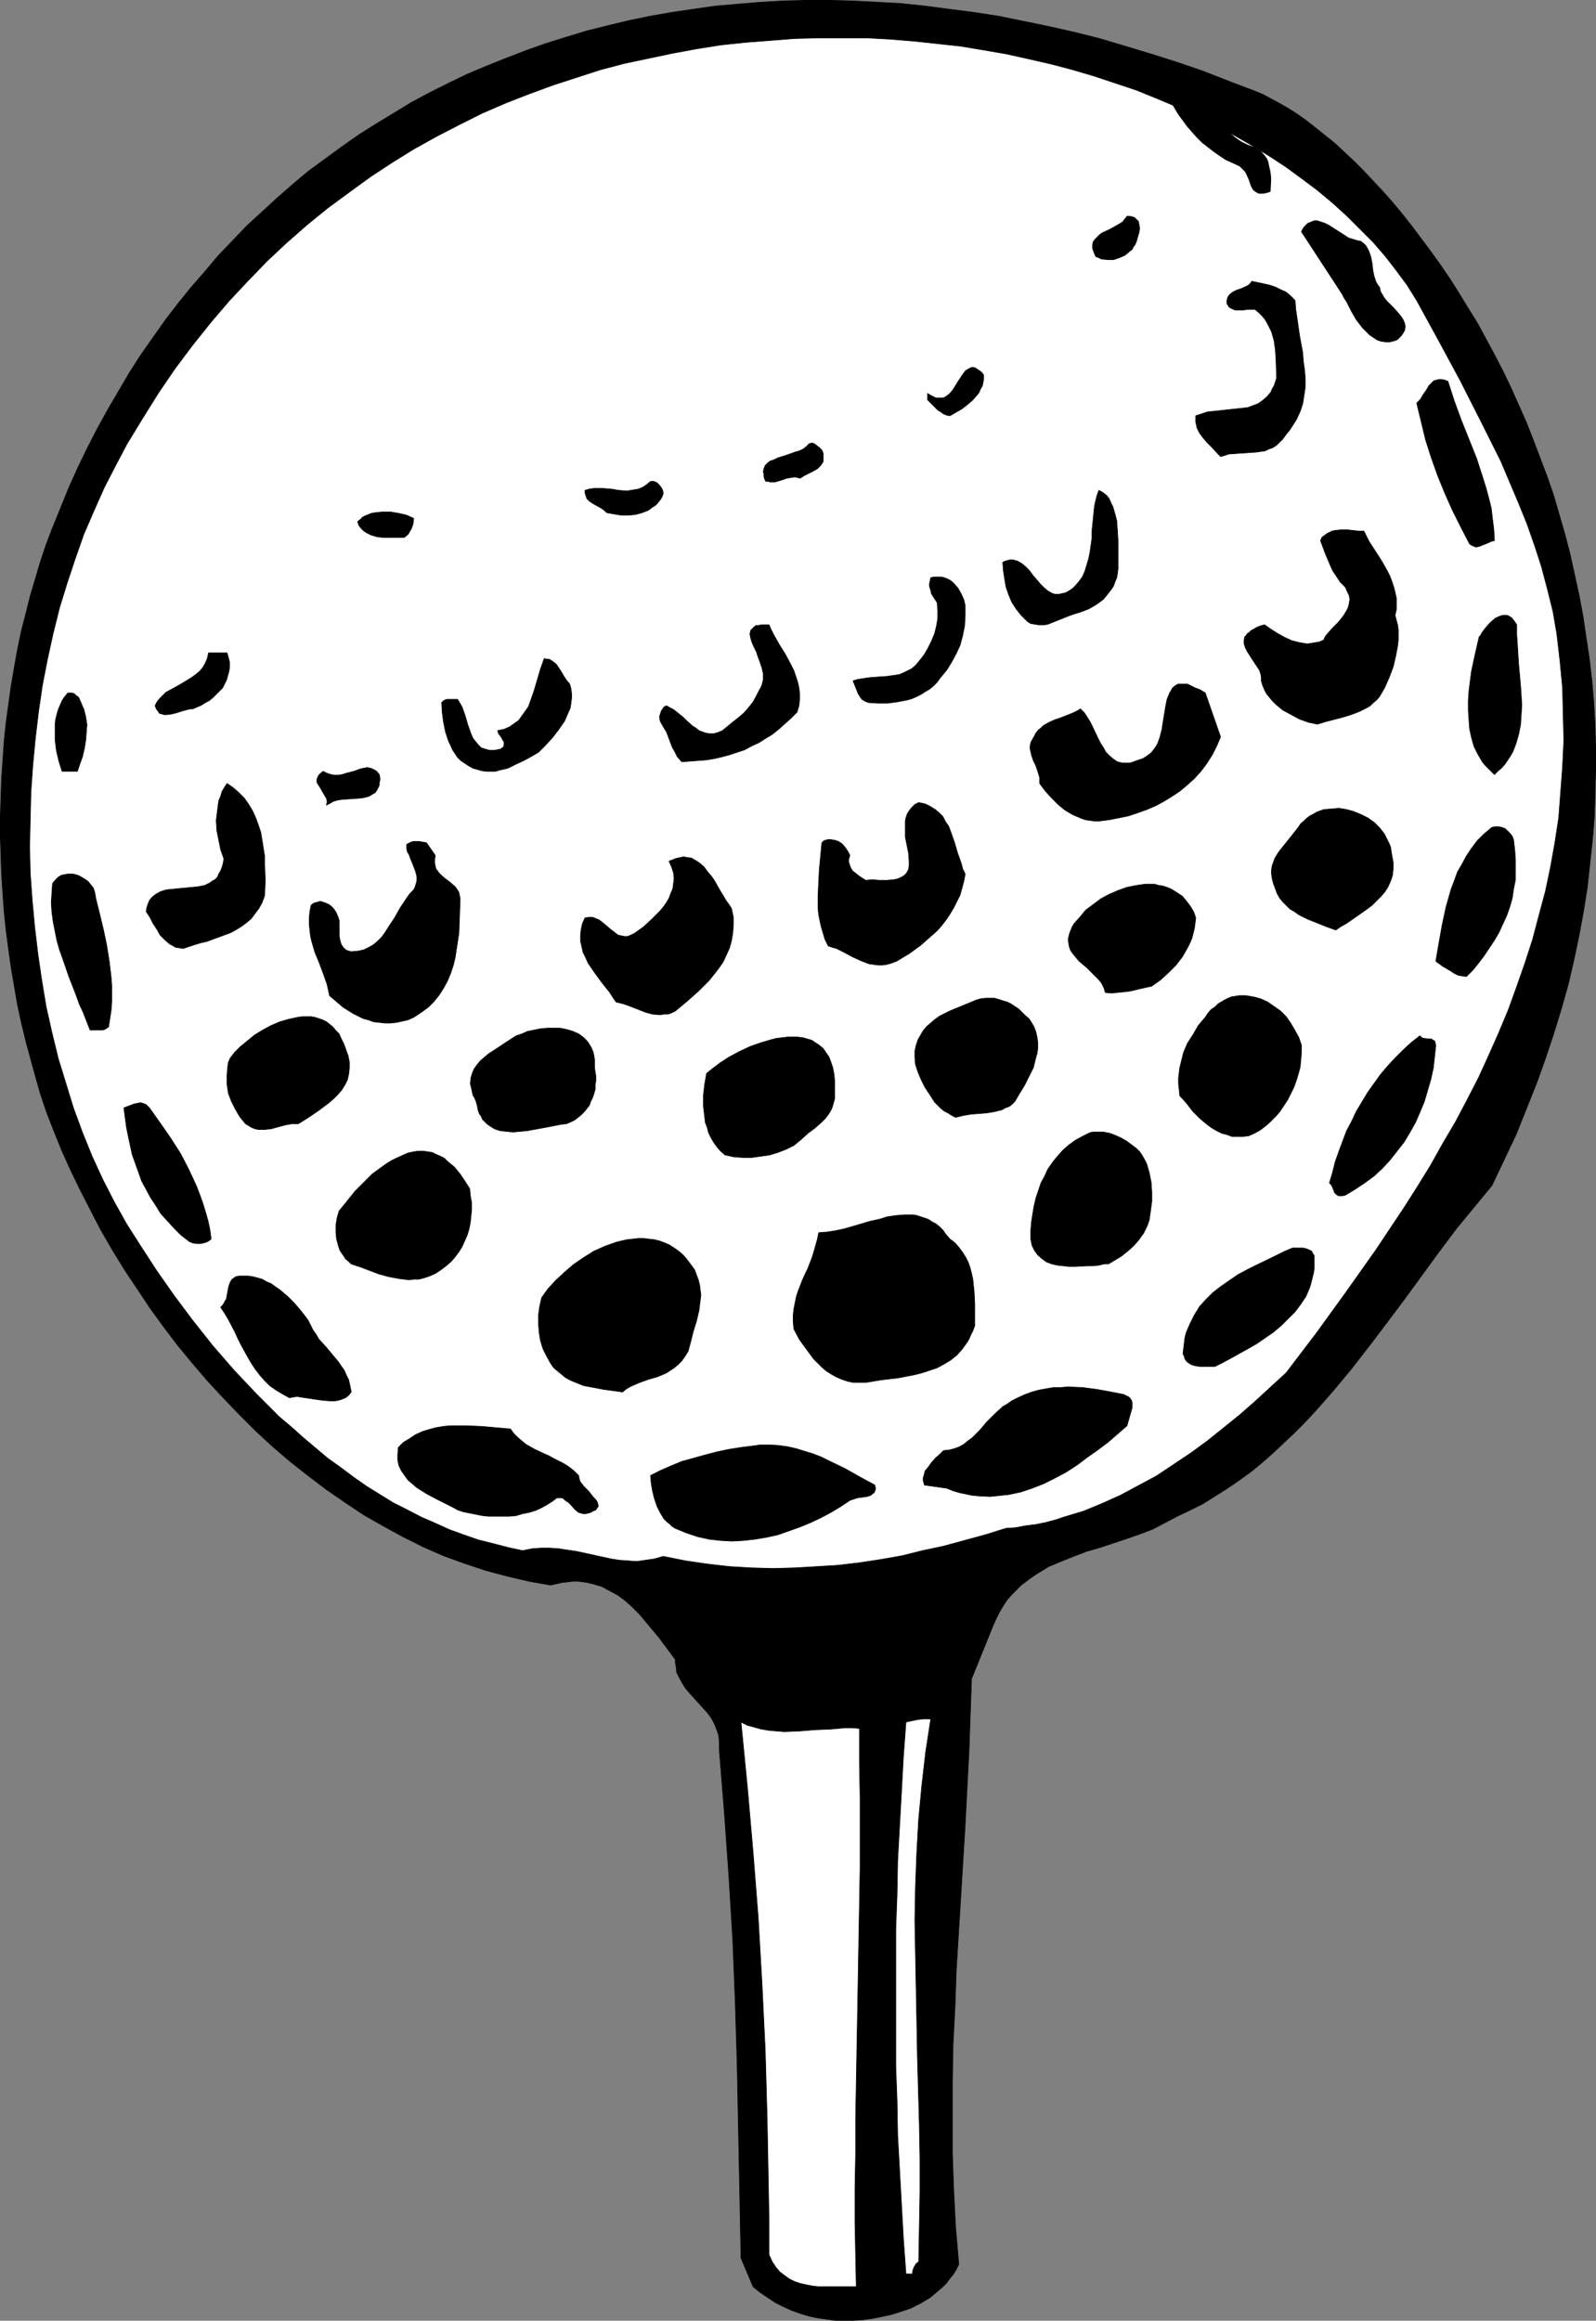 <?xml version="1.0" encoding="UTF-8" standalone="no"?>
<svg
   version="1.0"
   width="107.133mm"
   height="155.711mm"
   id="svg47"
   sodipodi:docname="Ball 11.wmf"
   xmlns:inkscape="http://www.inkscape.org/namespaces/inkscape"
   xmlns:sodipodi="http://sodipodi.sourceforge.net/DTD/sodipodi-0.dtd"
   xmlns="http://www.w3.org/2000/svg"
   xmlns:svg="http://www.w3.org/2000/svg">
  <rect width="100%" height="100%" fill="#808080" stroke="none"/>
  <sodipodi:namedview
     id="namedview47"
     pagecolor="#ffffff"
     bordercolor="#000000"
     borderopacity="0.25"
     inkscape:showpageshadow="2"
     inkscape:pageopacity="0.0"
     inkscape:pagecheckerboard="0"
     inkscape:deskcolor="#d1d1d1"
     inkscape:document-units="mm" />
  <defs
     id="defs1">
    <pattern
       id="WMFhbasepattern"
       patternUnits="userSpaceOnUse"
       width="6"
       height="6"
       x="0"
       y="0" />
  </defs>
  <path
     style="fill:#000000;fill-opacity:1;fill-rule:evenodd;stroke:#000000;stroke-width:0.162px;stroke-linecap:round;stroke-linejoin:round;stroke-miterlimit:4;stroke-dasharray:none;stroke-opacity:1"
     d="m 318.548,23.188 1.939,0.808 2.1,1.131 2.1,1.131 2.262,1.293 2.262,1.454 2.262,1.616 2.262,1.778 2.424,1.939 2.424,1.939 2.424,2.262 2.424,2.262 2.424,2.424 2.424,2.585 2.585,2.747 2.424,2.747 2.424,2.909 2.424,3.07 2.424,3.232 2.424,3.232 2.424,3.393 2.424,3.555 2.262,3.555 2.262,3.717 2.424,3.878 2.1,3.878 2.262,4.201 2.1,4.04 2.1,4.363 1.939,4.363 1.939,4.363 1.777,4.525 1.777,4.686 1.777,4.686 1.616,4.686 1.454,5.009 1.454,5.009 1.293,5.009 1.131,5.171 1.131,5.171 0.969,5.171 0.808,5.494 0.808,5.333 0.646,5.494 0.485,5.656 0.323,5.656 0.162,5.656 v 5.817 l -0.162,5.817 -0.162,5.817 -0.485,5.979 -0.646,5.979 -0.646,5.979 -0.969,6.14 -1.131,6.14 -1.293,6.14 -1.454,6.302 -1.777,6.302 -1.939,6.302 -2.1,6.302 -2.262,6.302 -2.585,6.464 -2.585,6.464 -3.07,6.464 -3.07,6.464 -4.524,5.494 -4.524,5.494 -4.363,5.817 -4.363,5.979 -4.363,5.979 -4.363,5.817 -4.524,5.979 -4.524,5.817 -4.686,5.656 -4.847,5.494 -2.585,2.747 -2.585,2.585 -5.332,5.009 -2.747,2.424 -2.747,2.262 -2.908,2.101 -3.07,2.101 -3.07,1.939 -3.07,1.939 -3.232,1.616 -3.393,1.616 -3.07,1.616 -3.07,1.616 -3.393,1.293 -3.232,1.131 -6.786,2.262 -3.393,0.97 -3.393,1.293 -3.232,1.293 -3.07,1.293 -2.908,1.778 -1.454,0.97 -1.293,0.97 -1.293,0.97 -1.293,1.293 -1.131,1.131 -1.131,1.293 -0.969,1.454 -0.969,1.616 -0.808,1.616 -0.808,1.778 -5.494,13.574 -0.323,9.211 -0.323,9.211 -0.969,18.583 -1.131,18.583 -1.131,18.421 -0.323,9.372 -0.485,9.211 -0.162,9.211 v 9.372 9.372 l 0.323,9.211 0.485,9.372 0.808,9.372 -0.646,1.293 -0.808,1.293 -0.808,0.97 -0.808,1.131 -0.969,0.97 -1.131,0.97 -2.1,1.778 -2.424,1.454 -2.585,1.293 -2.424,0.808 -2.585,0.808 -2.262,0.485 -2.424,0.485 -2.262,0.323 -2.424,0.162 h -2.262 -2.424 l -2.262,-0.323 -2.262,-0.323 -2.262,-0.485 -2.1,-0.646 -2.262,-0.808 -2.1,-0.97 -1.939,-0.97 -1.939,-1.293 -1.939,-1.293 -1.777,-1.454 -3.07,-7.272 -0.323,-16.482 -0.323,-16.321 -0.323,-16.159 -0.485,-15.998 -0.646,-15.998 -0.969,-15.836 -1.131,-15.998 -1.293,-15.998 v -0.97 -0.97 l -0.162,-1.778 -0.485,-1.454 -0.646,-1.616 -0.808,-1.454 -0.969,-1.293 -4.524,-5.009 -0.969,-1.131 -0.808,-1.293 -0.808,-1.454 -0.646,-1.293 -0.162,-1.616 -0.162,-0.808 v -0.808 l -1.293,-1.778 -1.454,-1.939 -1.454,-1.939 -1.616,-1.939 -1.616,-1.939 -1.616,-1.939 -1.777,-1.778 -1.777,-1.616 -1.939,-1.454 -2.1,-1.131 -2.1,-1.131 -2.262,-0.646 -1.293,-0.323 -1.131,-0.162 -1.293,-0.162 h -1.293 l -1.293,0.162 -1.454,0.162 -1.454,0.323 -1.454,0.323 -5.494,-0.97 -5.494,-1.293 -5.494,-1.454 -5.332,-1.778 -5.332,-1.939 -5.17,-2.262 -5.17,-2.585 -5.009,-2.747 -4.847,-2.747 -4.847,-3.232 -4.686,-3.232 -4.686,-3.555 -4.524,-3.555 -4.524,-3.878 -4.201,-3.878 -4.201,-4.201 -4.039,-4.201 -4.039,-4.363 -3.878,-4.525 -3.716,-4.525 -3.555,-4.686 -3.393,-4.686 -3.232,-4.848 -3.232,-4.848 -3.07,-5.009 -2.908,-5.009 -2.585,-5.009 -2.585,-5.009 -2.424,-5.009 -2.262,-5.009 -2.1,-5.171 -1.939,-5.009 -1.454,-4.363 -1.293,-4.525 -2.424,-8.888 -1.131,-4.686 -0.969,-4.525 -0.808,-4.686 -0.808,-4.686 -0.646,-4.686 -0.646,-4.848 -0.485,-4.686 -0.323,-4.686 -0.323,-4.848 -0.162,-4.848 -0.162,-4.686 v -4.848 l 0.162,-4.848 0.162,-4.848 0.323,-4.686 0.323,-4.848 0.485,-4.686 0.646,-4.686 0.646,-4.686 0.808,-4.686 0.808,-4.525 0.969,-4.686 1.131,-4.363 1.131,-4.525 1.293,-4.363 1.293,-4.363 1.454,-4.363 1.616,-4.201 2.1,-5.171 2.1,-5.171 2.262,-5.009 2.424,-5.009 2.585,-5.009 2.585,-4.686 2.747,-4.686 2.747,-4.686 2.908,-4.525 3.07,-4.363 3.07,-4.363 3.232,-4.201 3.393,-4.201 3.393,-3.878 3.393,-4.04 3.716,-3.878 3.555,-3.717 3.878,-3.555 3.878,-3.555 3.878,-3.393 4.039,-3.393 4.201,-3.07 4.201,-3.07 4.363,-3.07 4.363,-2.747 4.524,-2.747 4.524,-2.747 4.524,-2.424 4.847,-2.424 4.686,-2.262 5.009,-2.101 4.847,-1.939 5.009,-1.939 5.009,-1.778 5.17,-1.616 5.332,-1.616 5.17,-1.293 5.332,-1.293 5.494,-1.131 5.494,-0.97 5.494,-0.808 5.655,-0.808 5.655,-0.485 5.817,-0.485 5.655,-0.323 5.978,-0.162 h 5.817 l 5.978,0.162 6.14,0.323 5.978,0.323 6.14,0.646 6.14,0.808 6.301,0.808 6.301,0.97 6.301,1.293 6.301,1.293 6.463,1.454 6.463,1.616 6.463,1.939 6.463,1.939 6.625,2.101 6.625,2.262 6.625,2.585 z"
     id="path1" />
  <path
     style="fill:#ffffff;fill-opacity:1;fill-rule:evenodd;stroke:#000000;stroke-width:0.162px;stroke-linecap:round;stroke-linejoin:round;stroke-miterlimit:4;stroke-dasharray:none;stroke-opacity:1"
     d="m 359.427,76.19 5.494,10.019 5.494,10.18 5.17,10.18 2.585,5.171 2.585,5.171 2.262,5.333 2.262,5.332 2.1,5.171 1.939,5.494 1.777,5.494 1.454,5.494 1.454,5.817 0.969,5.656 0.808,6.948 0.646,6.787 0.162,6.787 0.162,6.625 -0.323,6.625 -0.485,6.464 -0.485,6.464 -0.969,6.302 -1.131,6.302 -1.293,6.14 -1.616,5.979 -1.616,6.14 -1.939,5.979 -2.1,5.979 -2.1,5.817 -2.424,5.817 -2.585,5.817 -2.585,5.656 -2.908,5.656 -2.908,5.494 -3.232,5.494 -3.07,5.494 -3.393,5.494 -3.393,5.333 -3.555,5.333 -3.555,5.332 -7.433,10.503 -7.594,10.503 -7.756,10.18 -3.878,3.555 -4.039,3.717 -3.878,3.393 -4.201,3.393 -4.039,3.232 -4.201,3.07 -4.363,2.909 -4.363,2.909 -4.524,2.424 -4.524,2.424 -4.686,2.101 -4.686,1.939 -4.847,1.454 -2.424,0.808 -2.424,0.646 -2.424,0.485 -2.585,0.323 -2.585,0.485 -2.424,0.162 -5.17,1.616 -5.332,1.454 -5.332,1.454 -5.332,1.131 -5.17,1.293 -5.494,0.97 -5.332,0.808 -5.494,0.646 -5.332,0.323 -5.494,0.323 -5.494,0.162 -5.655,-0.162 -5.494,-0.323 -5.655,-0.646 -5.494,-0.808 -5.655,-1.131 -2.262,0.646 -2.262,0.323 -2.262,0.323 -2.1,-0.162 -2.262,-0.162 -2.1,-0.323 -8.887,-1.939 -2.262,-0.323 -2.1,-0.323 -2.262,-0.162 h -2.262 l -2.262,0.162 -2.424,0.485 -3.716,-0.808 -3.716,-0.97 -3.878,-0.97 -3.716,-1.293 -3.555,-1.293 -3.555,-1.616 -3.716,-1.616 -3.393,-1.778 -3.555,-1.778 -3.393,-2.101 -3.393,-2.101 -3.232,-2.262 -3.232,-2.424 -3.393,-2.424 -3.07,-2.585 -3.07,-2.585 -3.07,-2.747 -3.07,-2.585 -2.908,-2.909 -2.908,-2.909 -5.655,-5.979 -5.332,-6.14 -5.009,-6.302 -4.847,-6.464 -4.524,-6.464 -4.201,-6.464 -3.393,-5.332 -3.07,-5.494 -2.908,-5.656 -2.747,-5.979 -2.424,-5.979 -2.262,-6.14 -1.939,-6.302 -1.939,-6.302 -1.616,-6.625 -1.454,-6.464 -1.131,-6.787 -0.969,-6.625 -0.808,-6.787 -0.646,-6.948 -0.485,-6.787 -0.162,-6.787 0.162,-6.948 0.162,-6.787 0.485,-6.948 0.646,-6.787 0.808,-6.787 0.969,-6.625 1.293,-6.625 1.454,-6.625 1.616,-6.464 1.939,-6.302 2.1,-6.302 2.1,-5.979 2.585,-5.979 2.585,-5.817 2.908,-5.656 2.908,-5.494 4.039,-6.625 4.039,-6.464 4.201,-6.14 4.363,-5.817 4.524,-5.656 4.686,-5.494 4.847,-5.171 4.847,-5.009 5.009,-4.686 5.17,-4.525 5.17,-4.201 5.494,-4.04 5.332,-3.878 5.655,-3.717 5.494,-3.393 5.817,-3.232 5.655,-2.909 5.817,-2.909 5.978,-2.585 5.817,-2.262 6.14,-2.262 5.978,-1.939 5.978,-1.939 6.14,-1.616 6.14,-1.293 6.14,-1.293 6.14,-1.131 6.14,-0.97 6.14,-0.646 6.301,-0.485 6.14,-0.485 6.14,-0.162 h 5.978 6.14 l 5.978,0.323 5.978,0.485 5.978,0.646 5.978,0.646 5.817,0.97 5.655,0.97 5.817,1.293 5.655,1.293 5.494,1.454 5.494,1.616 5.332,1.778 5.332,1.778 5.17,2.101 5.009,2.101 5.009,2.262 4.686,2.262 4.686,2.585 4.524,2.585 4.524,2.747 4.201,2.747 4.201,3.07 3.878,2.909 3.878,3.232 3.555,3.232 3.393,3.393 3.393,3.393 3.07,3.555 2.747,3.555 2.747,3.717 z"
     id="path2" />
  <path
     style="fill:#000000;fill-opacity:1;fill-rule:evenodd;stroke:#000000;stroke-width:0.162px;stroke-linecap:round;stroke-linejoin:round;stroke-miterlimit:4;stroke-dasharray:none;stroke-opacity:1"
     d="m 318.387,37.408 0.646,0.485 0.808,0.485 0.969,1.131 0.485,0.646 0.323,0.646 0.323,1.454 0.323,1.454 0.162,1.616 -0.162,3.232 -0.969,0.323 -0.969,0.162 h -0.808 l -0.485,-0.162 -0.485,-0.323 -0.485,-0.323 -0.323,-0.485 -0.323,-0.646 -0.485,-1.454 -0.646,-1.454 -0.323,-0.646 -0.485,-0.485 -0.485,-0.485 -0.485,-0.485 -1.777,-0.808 -1.777,-0.808 -1.454,-0.97 -1.616,-1.131 -1.454,-1.131 -1.454,-1.131 -1.293,-1.293 -1.293,-1.454 -1.131,-1.293 -2.262,-3.07 -0.969,-1.616 -1.939,-3.232 -1.454,-3.393 h 1.131 1.131 1.131 l 0.808,0.323 0.969,0.162 0.808,0.323 1.616,0.808 1.454,1.131 1.293,1.293 1.131,1.454 1.131,1.454 2.262,3.07 1.131,1.454 1.293,1.454 1.293,1.131 1.616,1.131 1.616,0.808 0.969,0.323 z"
     id="path3" />
  <path
     style="fill:#000000;fill-opacity:1;fill-rule:evenodd;stroke:#000000;stroke-width:0.162px;stroke-linecap:round;stroke-linejoin:round;stroke-miterlimit:4;stroke-dasharray:none;stroke-opacity:1"
     d="m 288.333,61.162 -0.323,0.808 -0.485,0.646 -0.323,0.646 -0.646,0.485 -1.131,0.97 -1.454,0.646 -1.454,0.485 h -1.454 l -1.616,-0.162 -0.646,-0.323 -0.808,-0.323 -0.485,-1.131 -0.323,-0.97 v -0.808 l 0.162,-0.808 0.485,-0.646 0.485,-0.485 0.646,-0.646 0.646,-0.485 1.777,-0.808 1.777,-0.97 0.808,-0.485 0.808,-0.485 0.646,-0.808 0.485,-0.646 h 0.808 l 0.646,0.162 0.485,0.162 0.323,0.323 0.323,0.323 0.323,0.323 0.162,0.808 0.162,0.97 -0.162,0.97 z"
     id="path4" />
  <path
     style="fill:#000000;fill-opacity:1;fill-rule:evenodd;stroke:#000000;stroke-width:0.162px;stroke-linecap:round;stroke-linejoin:round;stroke-miterlimit:4;stroke-dasharray:none;stroke-opacity:1"
     d="m 350.056,72.958 0.162,0.97 0.485,0.808 0.485,0.808 0.646,0.808 1.616,1.616 1.454,1.616 0.646,0.808 0.485,0.808 0.323,0.808 0.162,0.808 -0.162,0.97 -0.485,0.808 -0.323,0.485 -0.485,0.485 -0.485,0.485 -0.646,0.323 -1.293,0.323 h -1.131 l -1.131,-0.162 -0.969,-0.323 -0.969,-0.646 -0.969,-0.646 -0.969,-0.97 -0.808,-0.808 -1.616,-2.101 -1.293,-2.262 -1.131,-2.262 -0.646,-0.97 -0.485,-0.97 -10.341,-15.836 v 0 l 0.323,-0.646 0.323,-0.485 0.485,-0.485 0.485,-0.485 0.808,-0.323 0.808,-0.323 h 0.808 l 0.969,0.323 0.969,0.323 0.969,0.485 4.039,2.585 0.969,0.646 1.131,0.323 0.969,0.323 0.969,0.162 0.808,0.646 0.485,0.485 0.485,0.808 0.323,0.646 0.485,1.454 0.323,1.616 0.162,1.616 0.323,1.616 0.485,1.454 0.485,0.808 z"
     id="path5" />
  <path
     style="fill:#000000;fill-opacity:1;fill-rule:evenodd;stroke:#000000;stroke-width:0.162px;stroke-linecap:round;stroke-linejoin:round;stroke-miterlimit:4;stroke-dasharray:none;stroke-opacity:1"
     d="m 328.566,76.19 0.162,2.262 0.323,2.101 0.646,4.525 0.808,4.363 0.162,2.262 0.323,2.262 0.162,2.101 v 2.101 l -0.323,2.101 -0.323,2.101 -0.646,1.939 -0.969,2.101 -1.131,1.778 -0.646,0.97 -0.808,0.97 -0.808,1.131 -0.808,0.808 -0.808,0.808 -0.969,0.646 -0.969,0.323 -0.969,0.485 -1.131,0.162 -1.131,0.162 -2.262,0.162 -2.424,0.162 -2.262,0.162 -0.969,0.323 -1.131,0.323 -2.262,-2.424 -1.131,-1.131 -0.969,-1.131 -0.969,-1.293 -0.646,-1.293 -0.162,-0.808 -0.162,-0.646 v -0.808 -0.808 l 1.454,-0.485 1.454,-0.485 1.454,-0.162 1.616,-0.162 2.908,-0.323 3.07,-0.323 1.293,-0.162 1.293,-0.485 1.293,-0.485 1.131,-0.808 1.131,-0.97 0.969,-1.131 0.323,-0.808 0.485,-0.808 0.323,-0.97 0.323,-0.97 -0.162,-4.848 -0.162,-2.424 -0.323,-2.262 -0.323,-1.131 -0.323,-1.131 -0.485,-0.97 -0.485,-0.97 -0.646,-1.131 -0.646,-0.808 -0.969,-0.97 -0.969,-0.808 h -0.969 -0.969 l -0.969,0.162 h -0.969 -1.131 l -0.808,-0.323 -0.323,-0.162 -0.485,-0.323 -0.162,-0.323 -0.323,-0.485 v -0.808 l 0.162,-0.646 0.162,-0.323 0.323,-0.485 0.808,-0.646 0.969,-0.485 0.969,-0.323 1.131,-0.485 0.969,-0.485 0.485,-0.485 0.323,-0.485 3.07,0.646 1.454,0.323 1.454,0.485 1.293,0.646 1.454,0.646 1.131,0.97 z"
     id="path6" />
  <path
     style="fill:#000000;fill-opacity:1;fill-rule:evenodd;stroke:#000000;stroke-width:0.162px;stroke-linecap:round;stroke-linejoin:round;stroke-miterlimit:4;stroke-dasharray:none;stroke-opacity:1"
     d="m 249.555,95.096 v 0.97 l -0.162,0.97 -0.162,0.808 -0.485,0.808 -0.323,0.808 -0.485,0.646 -1.131,1.293 -1.293,1.131 -1.454,1.131 -3.07,1.778 -0.808,-0.162 -0.808,-0.323 -0.646,-0.485 -0.808,-0.485 -1.293,-1.293 -1.293,-1.293 v -1.616 l 0.808,0.485 0.646,0.323 0.646,0.323 h 0.646 0.646 0.485 l 0.485,-0.162 0.485,-0.323 0.808,-0.646 0.808,-0.97 1.293,-2.101 0.646,-0.97 0.646,-0.97 0.646,-0.808 0.808,-0.485 0.323,-0.162 0.485,-0.162 h 0.323 l 0.485,0.162 0.485,0.323 0.485,0.323 0.646,0.485 z"
     id="path7" />
  <path
     style="fill:#000000;fill-opacity:1;fill-rule:evenodd;stroke:#000000;stroke-width:0.162px;stroke-linecap:round;stroke-linejoin:round;stroke-miterlimit:4;stroke-dasharray:none;stroke-opacity:1"
     d="m 367.344,96.712 1.616,5.009 1.777,4.848 1.939,4.848 1.939,4.848 1.616,5.009 0.808,2.585 0.646,2.424 0.646,2.585 0.323,2.747 0.323,2.585 0.162,2.909 -0.808,0.162 -0.646,0.323 -0.808,0.323 -0.808,0.323 -0.808,0.323 -0.808,0.162 -0.808,-0.323 -0.323,-0.162 -0.485,-0.323 -2.262,-4.363 -2.1,-4.201 -1.939,-4.363 -1.777,-4.363 -1.616,-4.525 -1.454,-4.525 -1.131,-4.686 -1.131,-4.686 0.969,-0.97 0.646,-1.131 0.808,-1.131 0.646,-1.131 0.808,-0.808 0.485,-0.485 0.646,-0.162 0.646,-0.162 h 0.646 l 0.808,0.162 z"
     id="path8" />
  <path
     style="fill:#000000;fill-opacity:1;fill-rule:evenodd;stroke:#000000;stroke-width:0.162px;stroke-linecap:round;stroke-linejoin:round;stroke-miterlimit:4;stroke-dasharray:none;stroke-opacity:1"
     d="m 208.515,114.164 0.323,0.808 v 0.808 0.646 0.646 l -0.323,0.485 -0.323,0.485 -0.808,0.808 -1.131,0.646 -2.262,1.131 -0.969,0.646 -0.646,-0.162 -0.646,-0.162 -1.131,0.162 -0.969,0.162 -0.969,0.323 -0.969,0.323 -1.131,0.323 h -1.131 l -0.485,-0.162 h -0.646 l -0.323,-0.646 -0.162,-0.646 v -0.646 l -0.162,-0.485 0.162,-0.808 0.323,-0.808 0.646,-0.646 0.646,-0.485 0.969,-0.323 0.969,-0.485 2.1,-0.646 2.262,-0.808 1.131,-0.323 0.969,-0.485 0.808,-0.646 0.646,-0.646 0.485,-0.162 h 0.485 l 0.323,0.162 0.485,0.323 0.808,0.646 z"
     id="path9" />
  <path
     style="fill:#000000;fill-opacity:1;fill-rule:evenodd;stroke:#000000;stroke-width:0.162px;stroke-linecap:round;stroke-linejoin:round;stroke-miterlimit:4;stroke-dasharray:none;stroke-opacity:1"
     d="m 167.474,126.768 -0.646,0.808 -0.646,0.646 -0.808,0.485 -0.808,0.646 -0.808,0.323 -0.808,0.323 -1.777,0.485 -1.777,0.162 h -1.777 l -1.939,-0.323 -1.777,-0.323 -0.646,-0.646 -0.969,-0.646 -1.777,-0.97 -0.969,-0.646 -0.646,-0.646 -0.162,-0.485 -0.162,-0.485 -0.162,-0.485 v -0.646 l 1.131,-0.323 1.131,-0.162 h 1.131 1.131 l 2.1,0.162 1.939,0.323 2.1,0.162 0.969,-0.162 0.969,-0.162 0.969,-0.162 1.131,-0.485 0.969,-0.646 0.969,-0.808 h 0.808 l 0.808,0.323 0.646,0.646 0.485,0.646 0.323,0.646 0.162,0.808 -0.323,0.808 -0.162,0.323 z"
     id="path10" />
  <path
     style="fill:#000000;fill-opacity:1;fill-rule:evenodd;stroke:#000000;stroke-width:0.162px;stroke-linecap:round;stroke-linejoin:round;stroke-miterlimit:4;stroke-dasharray:none;stroke-opacity:1"
     d="m 283.648,141.796 v 1.293 1.131 l -0.162,1.293 -0.162,0.97 -0.485,1.131 -0.323,0.97 -0.646,0.97 -0.646,0.808 -0.646,0.808 -0.646,0.808 -1.777,1.293 -1.939,1.131 -2.1,0.808 -1.616,0.485 -1.777,0.646 -3.232,1.293 -1.616,0.646 -0.808,0.162 h -0.808 -0.808 l -0.969,-0.162 -0.969,-0.162 -0.808,-0.485 -1.616,-1.616 -1.293,-1.616 -1.131,-1.778 -0.808,-1.939 -0.646,-1.939 -0.323,-1.939 -0.323,-2.101 -0.162,-2.101 0.646,-0.323 0.646,-0.162 0.646,-0.162 h 0.646 l 0.485,0.162 0.646,0.162 1.131,0.646 0.969,0.808 0.969,0.97 0.808,1.131 0.969,1.131 0.969,1.131 0.969,0.97 0.969,0.808 1.131,0.646 0.646,0.162 h 0.485 0.646 l 0.646,-0.162 0.808,-0.162 0.646,-0.323 0.808,-0.485 0.808,-0.646 1.131,-1.293 0.969,-1.293 0.646,-1.454 0.485,-1.616 0.485,-1.616 0.323,-1.616 0.485,-3.393 v -1.778 l 0.162,-1.616 0.323,-3.232 0.162,-1.616 0.323,-1.454 0.323,-1.293 0.485,-1.293 1.131,0.646 0.808,0.646 0.646,0.808 0.485,1.131 0.485,0.97 0.323,1.131 0.323,1.131 0.323,1.293 0.162,2.424 0.162,2.585 z"
     id="path11" />
  <path
     style="fill:#000000;fill-opacity:1;fill-rule:evenodd;stroke:#000000;stroke-width:0.162px;stroke-linecap:round;stroke-linejoin:round;stroke-miterlimit:4;stroke-dasharray:none;stroke-opacity:1"
     d="m 104.944,131.454 -0.162,1.454 -0.485,1.293 -0.323,0.485 -0.323,0.646 -0.485,0.485 -0.646,0.485 h -5.17 l -1.616,-0.162 -1.616,-0.485 -0.646,-0.323 -0.646,-0.323 -0.646,-0.485 -0.646,-0.646 -0.485,-0.646 -0.323,-0.97 0.646,-0.485 0.646,-0.646 0.646,-0.323 0.808,-0.323 0.808,-0.323 0.969,-0.162 1.777,-0.162 h 2.1 l 1.939,0.323 2.1,0.485 z"
     id="path12" />
  <path
     style="fill:#000000;fill-opacity:1;fill-rule:evenodd;stroke:#000000;stroke-width:0.162px;stroke-linecap:round;stroke-linejoin:round;stroke-miterlimit:4;stroke-dasharray:none;stroke-opacity:1"
     d="m 353.933,156.016 0.323,1.293 0.323,1.131 0.162,1.293 v 1.293 1.293 l -0.162,1.454 -0.485,2.585 -0.646,2.747 -0.969,2.585 -1.131,2.585 -1.293,2.262 -0.808,0.97 -0.808,0.646 -0.808,0.808 -0.808,0.485 -1.939,0.97 -2.1,0.808 -2.1,0.646 -4.363,1.131 -2.1,0.646 -2.262,-0.485 -2.262,-0.808 -2.1,-1.131 -2.1,-1.131 -1.777,-1.454 -0.969,-0.97 -0.646,-0.808 -0.808,-0.97 -0.485,-0.97 -0.485,-1.131 -0.323,-1.131 v -0.97 l -0.162,-0.808 -0.323,-0.97 -0.646,-0.97 -1.293,-1.939 -1.131,-1.778 -0.485,-0.97 -0.323,-0.97 v -0.97 l 0.162,-0.808 0.323,-0.323 0.323,-0.485 0.485,-0.323 0.485,-0.485 0.646,-0.323 0.808,-0.485 0.808,-0.323 1.131,-0.323 1.616,1.131 1.777,1.131 1.777,0.97 1.777,0.808 1.939,0.485 0.969,0.162 0.969,0.162 1.131,-0.162 0.969,-0.162 0.969,-0.162 1.131,-0.485 0.323,-0.808 0.646,-0.808 1.293,-1.454 1.454,-1.454 1.293,-1.616 0.485,-0.808 0.485,-0.808 0.323,-0.808 0.162,-0.808 0.162,-0.97 -0.162,-0.97 -0.485,-0.97 -0.485,-1.131 -1.293,-1.293 -0.969,-1.454 -0.969,-1.454 -0.646,-1.454 -1.293,-3.07 -1.131,-3.07 0.323,-0.808 0.646,-0.485 0.646,-0.485 0.646,-0.323 0.646,-0.323 0.808,-0.162 1.454,-0.162 h 1.616 l 1.454,0.162 1.454,0.162 h 0.646 0.646 l 1.293,2.585 3.232,5.009 1.454,2.585 0.646,1.293 0.485,1.293 0.485,1.454 0.323,1.293 0.323,1.454 v 1.454 1.454 z"
     id="path13" />
  <path
     style="fill:#000000;fill-opacity:1;fill-rule:evenodd;stroke:#000000;stroke-width:0.162px;stroke-linecap:round;stroke-linejoin:round;stroke-miterlimit:4;stroke-dasharray:none;stroke-opacity:1"
     d="m 244.869,153.592 v 2.585 l -0.162,2.585 -0.485,2.424 -0.646,2.424 -0.969,2.101 -1.131,2.101 -1.293,2.101 -1.616,1.939 -0.808,1.131 -0.969,0.97 -0.969,0.808 -1.131,0.646 -0.969,0.646 -1.293,0.646 -1.131,0.485 -1.131,0.323 -2.585,0.485 -2.424,0.323 h -2.424 l -2.424,-0.162 -0.808,-0.323 -0.808,-0.485 -0.485,-0.646 -0.485,-0.808 -0.646,-1.616 -0.646,-1.616 0.969,-0.323 0.969,-0.162 2.1,-0.323 2.1,-0.162 2.424,-0.162 2.262,-0.323 0.969,-0.162 1.131,-0.485 0.969,-0.485 0.969,-0.485 0.969,-0.808 0.808,-0.97 1.293,-1.616 0.969,-1.616 0.969,-1.939 0.808,-1.939 0.485,-1.939 0.323,-1.939 v -1.939 l -0.162,-2.101 -0.969,-1.454 -0.485,-0.808 -0.162,-0.808 -0.323,-0.97 v -0.808 l 0.162,-0.646 0.162,-0.808 0.969,-0.162 h 0.808 0.808 l 0.808,0.162 0.808,0.323 0.646,0.323 0.646,0.485 0.485,0.485 0.969,1.131 0.808,1.454 0.646,1.454 z"
     id="path14" />
  <path
     style="fill:#000000;fill-opacity:1;fill-rule:evenodd;stroke:#000000;stroke-width:0.162px;stroke-linecap:round;stroke-linejoin:round;stroke-miterlimit:4;stroke-dasharray:none;stroke-opacity:1"
     d="m 384.795,158.44 v 2.424 l 0.162,2.424 0.323,5.171 0.485,5.332 0.162,2.424 0.162,2.585 -0.162,2.585 -0.162,2.424 -0.485,2.424 -0.646,2.262 -0.808,2.101 -0.646,1.131 -0.646,0.97 -0.646,0.97 -0.808,0.97 -0.969,0.808 -0.969,0.97 -0.808,-0.808 -0.808,-0.808 -0.808,-0.808 -0.646,-0.808 -1.131,-1.939 -0.969,-1.939 -0.646,-2.262 -0.485,-2.262 -0.162,-2.262 -0.162,-2.424 v -2.424 l 0.162,-2.424 0.323,-2.585 0.323,-2.424 0.485,-2.262 0.485,-2.262 0.485,-2.101 0.485,-2.101 0.323,-0.323 0.323,-0.646 0.969,-1.293 1.131,-1.293 1.293,-1.131 0.646,-0.323 0.808,-0.323 0.646,-0.162 h 0.808 l 0.485,0.162 0.808,0.485 0.646,0.808 z"
     id="path15" />
  <path
     style="fill:#000000;fill-opacity:1;fill-rule:evenodd;stroke:#000000;stroke-width:0.162px;stroke-linecap:round;stroke-linejoin:round;stroke-miterlimit:4;stroke-dasharray:none;stroke-opacity:1"
     d="m 202.213,180.578 -1.454,1.454 -1.616,1.454 -1.616,1.454 -1.616,1.293 -1.616,0.97 -1.777,1.131 -1.777,0.808 -1.777,0.97 -1.939,0.646 -1.939,0.646 -1.777,0.485 -2.1,0.485 -1.939,0.323 -2.1,0.162 -2.1,0.162 -2.1,0.162 -1.131,-1.293 -0.646,-1.293 -0.646,-1.131 -0.485,-1.293 -0.485,-1.293 -0.485,-1.293 -0.808,-1.293 -0.808,-1.454 -0.162,-1.131 0.162,-0.485 0.162,-0.485 0.162,-0.485 0.323,-0.485 0.323,-0.485 0.646,-0.323 0.808,0.485 0.969,0.485 1.616,1.293 0.808,0.646 0.808,0.808 1.616,1.454 0.808,0.485 0.808,0.646 0.808,0.323 0.969,0.323 0.969,0.162 h 0.969 l 1.131,-0.323 1.131,-0.485 2.747,-2.262 1.454,-1.131 1.293,-1.131 1.131,-1.293 1.131,-1.454 0.808,-1.454 0.808,-1.616 0.323,-0.485 0.323,-0.808 0.323,-1.293 v -1.454 l -0.323,-1.454 -0.485,-1.454 -0.485,-1.293 -0.485,-1.454 -0.646,-1.293 -0.485,-1.131 -0.323,-1.131 -0.162,-0.97 0.162,-0.485 v -0.323 l 0.323,-0.323 0.323,-0.323 0.323,-0.323 0.485,-0.323 h 0.646 l 0.646,-0.162 h 0.969 0.969 l 0.485,1.131 0.646,1.293 1.454,2.585 1.616,2.585 1.454,2.747 0.646,1.293 0.485,1.454 0.485,1.454 0.323,1.454 0.162,1.454 v 1.454 l -0.162,1.616 z"
     id="path16" />
  <path
     style="fill:#000000;fill-opacity:1;fill-rule:evenodd;stroke:#000000;stroke-width:0.162px;stroke-linecap:round;stroke-linejoin:round;stroke-miterlimit:4;stroke-dasharray:none;stroke-opacity:1"
     d="m 57.602,165.55 0.323,1.131 0.323,1.293 v 1.131 l -0.162,1.131 -0.323,1.131 -0.323,1.131 -0.485,0.97 -0.485,0.97 -0.808,0.808 -0.808,0.808 -0.808,0.808 -0.969,0.808 -0.969,0.485 -0.969,0.646 -1.131,0.485 -1.131,0.485 h -0.646 l -0.646,0.162 -1.293,0.323 -1.454,0.485 -1.293,0.323 -1.293,0.162 h -0.646 l -0.485,-0.162 -0.646,-0.162 -0.323,-0.485 -0.485,-0.646 -0.323,-0.808 0.485,-0.97 0.646,-0.808 0.808,-0.808 0.808,-0.808 2.1,-1.131 2.262,-1.293 2.1,-1.293 1.131,-0.808 0.969,-0.808 0.808,-0.97 0.646,-1.131 0.485,-1.131 0.323,-1.454 z"
     id="path17" />
  <path
     style="fill:#000000;fill-opacity:1;fill-rule:evenodd;stroke:#000000;stroke-width:0.162px;stroke-linecap:round;stroke-linejoin:round;stroke-miterlimit:4;stroke-dasharray:none;stroke-opacity:1"
     d="m 144.53,173.468 0.323,1.131 0.162,1.293 v 1.131 l -0.162,1.293 -0.162,1.131 -0.485,1.131 -0.485,1.131 -0.485,1.131 -1.454,2.101 -1.616,2.101 -1.777,1.939 -1.777,1.778 -1.939,1.131 -1.777,0.97 -2.1,0.97 -1.939,0.97 -2.1,0.485 -1.131,0.323 h -1.131 -0.969 l -1.293,-0.162 -1.131,-0.323 -1.131,-0.323 -1.131,-0.646 -0.969,-0.646 -0.969,-0.646 -0.808,-0.808 -0.646,-0.97 -0.646,-0.97 -0.485,-1.131 -0.485,-0.97 -0.808,-2.424 -0.485,-2.424 -0.323,-2.424 -0.162,-2.585 0.323,-0.323 0.485,-0.323 0.485,-0.162 h 0.485 0.485 0.646 1.131 l 0.485,0.808 0.646,1.131 0.808,2.262 0.646,2.262 0.808,2.262 0.485,1.131 0.646,0.808 0.646,0.808 0.808,0.808 0.969,0.323 1.131,0.323 h 1.293 l 0.808,-0.162 0.808,-0.162 0.323,-0.323 0.323,-0.162 0.162,-0.646 v -0.646 l -0.323,-0.485 -0.323,-0.646 -0.485,-0.646 -0.323,-0.485 -0.162,-0.646 1.616,-0.323 1.454,-0.646 1.131,-0.808 1.131,-0.808 0.808,-1.131 0.808,-1.131 0.808,-1.131 0.485,-1.293 0.969,-2.747 0.808,-2.747 0.808,-2.747 0.969,-2.747 0.646,0.162 h 0.646 l 0.485,0.323 0.485,0.323 0.808,0.646 0.646,0.97 0.646,0.97 0.646,1.131 0.646,0.97 z"
     id="path18" />
  <path
     style="fill:#000000;fill-opacity:1;fill-rule:evenodd;stroke:#000000;stroke-width:0.162px;stroke-linecap:round;stroke-linejoin:round;stroke-miterlimit:4;stroke-dasharray:none;stroke-opacity:1"
     d="m 309.661,186.88 -0.969,2.262 -1.131,2.262 -1.454,2.262 -1.454,1.939 -1.616,1.778 -1.777,1.616 -1.939,1.616 -1.939,1.293 -2.1,1.293 -2.1,1.131 -2.262,0.97 -2.262,0.808 -2.424,0.808 -2.424,0.485 -2.424,0.485 -2.585,0.323 h -1.131 l -2.262,-0.323 -0.969,-0.323 -1.131,-0.485 -1.131,-0.485 -1.939,-1.131 -1.777,-1.454 -1.616,-1.616 -1.616,-1.778 -1.454,-1.939 v -0.808 -0.646 l -0.485,-1.616 -0.485,-1.454 -0.646,-1.293 -0.485,-1.454 -0.162,-0.808 -0.162,-0.646 v -0.808 l 0.162,-0.808 0.323,-0.646 0.485,-0.808 0.485,-0.97 0.646,-0.808 0.646,-0.485 0.646,-0.646 1.454,-0.808 1.454,-0.646 1.454,-0.485 1.616,-0.646 1.616,-0.646 0.969,-0.485 0.808,-0.485 0.969,0.97 0.646,0.97 0.808,1.293 0.646,1.293 1.293,2.747 0.646,1.293 0.808,1.293 0.646,1.131 0.969,0.97 0.969,0.808 0.969,0.646 0.646,0.162 0.808,0.162 h 0.646 0.808 l 0.808,-0.162 0.808,-0.323 0.969,-0.323 0.969,-0.323 0.808,-0.485 0.646,-0.485 0.646,-0.485 0.646,-0.808 0.485,-0.646 0.485,-0.808 0.646,-1.778 0.485,-1.939 0.323,-2.101 0.323,-1.939 0.323,-1.939 0.323,-1.616 0.646,-1.616 0.323,-0.485 0.323,-0.646 0.485,-0.485 0.485,-0.323 0.485,-0.323 h 0.808 0.646 0.969 l 0.969,0.485 0.969,0.485 1.293,0.485 1.293,0.808 z"
     id="path19" />
  <path
     style="fill:#000000;fill-opacity:1;fill-rule:evenodd;stroke:#000000;stroke-width:0.162px;stroke-linecap:round;stroke-linejoin:round;stroke-miterlimit:4;stroke-dasharray:none;stroke-opacity:1"
     d="m 21.247,179.77 0.485,1.939 0.323,2.101 -0.162,1.939 -0.162,2.101 -0.323,1.939 -0.485,2.101 -0.646,1.778 -0.646,1.939 h -3.878 l -0.808,-2.585 -0.646,-2.747 -0.323,-2.747 v -2.585 -1.293 l 0.162,-1.293 0.323,-1.293 0.323,-1.131 0.485,-1.131 0.485,-1.131 0.646,-0.97 0.808,-0.97 h 0.485 0.485 l 0.646,0.162 0.485,0.485 0.646,0.485 0.646,1.454 0.323,0.808 z"
     id="path20" />
  <path
     style="fill:#000000;fill-opacity:1;fill-rule:evenodd;stroke:#000000;stroke-width:0.162px;stroke-linecap:round;stroke-linejoin:round;stroke-miterlimit:4;stroke-dasharray:none;stroke-opacity:1"
     d="m 96.219,196.414 0.162,0.808 v 0.646 l -0.162,0.646 v 0.646 l -0.485,0.97 -0.485,0.808 -0.808,0.485 -0.808,0.485 -1.131,0.323 -0.969,0.162 -2.262,0.162 -2.424,0.162 -1.131,0.162 -1.131,0.323 -0.808,0.485 -0.969,0.485 0.162,-0.646 v -0.485 l -0.162,-0.646 -0.323,-0.485 -0.646,-1.131 -0.646,-1.131 -0.646,-0.97 -0.162,-0.485 v -0.485 l 0.162,-0.485 0.323,-0.646 0.485,-0.485 0.646,-0.485 0.969,0.485 0.969,0.323 0.969,0.162 h 0.969 l 0.969,-0.162 0.969,-0.323 1.939,-0.485 1.777,-0.646 0.808,-0.162 0.808,-0.162 0.808,0.162 0.808,0.323 0.808,0.485 z"
     id="path21" />
  <path
     style="fill:#000000;fill-opacity:1;fill-rule:evenodd;stroke:#000000;stroke-width:0.162px;stroke-linecap:round;stroke-linejoin:round;stroke-miterlimit:4;stroke-dasharray:none;stroke-opacity:1"
     d="m 67.135,227.116 -0.646,1.778 -0.808,1.454 -0.969,1.293 -0.969,1.293 -1.131,0.97 -1.293,0.97 -1.293,0.808 -1.454,0.808 -3.07,1.131 -3.07,1.131 -1.454,0.323 -1.616,0.485 -2.908,0.97 -0.969,-0.162 -0.969,-0.162 -0.808,-0.485 -0.646,-0.323 -1.293,-1.131 -1.131,-1.131 -0.808,-1.454 -0.969,-1.454 -0.808,-1.616 -0.969,-1.454 0.162,-0.97 0.323,-0.97 0.323,-0.808 0.485,-0.646 0.485,-0.485 0.646,-0.485 1.131,-0.646 1.454,-0.485 1.616,-0.162 1.616,-0.162 1.777,-0.162 1.616,-0.162 1.616,-0.162 1.616,-0.323 1.293,-0.646 0.646,-0.485 0.646,-0.323 0.646,-0.646 0.323,-0.808 0.485,-0.808 0.323,-0.808 0.323,-1.131 0.162,-1.131 -0.808,-2.262 -0.485,-2.424 -0.485,-2.424 -0.162,-2.585 0.323,-2.585 0.162,-1.293 0.162,-1.131 0.485,-1.131 0.323,-1.131 0.646,-1.131 0.646,-0.97 1.616,1.131 1.454,1.293 1.293,1.293 1.131,1.616 0.969,1.616 0.808,1.778 0.646,1.778 0.646,1.939 0.323,1.939 0.323,2.101 0.323,1.939 v 2.101 l 0.162,4.04 z"
     id="path22" />
  <path
     style="fill:#000000;fill-opacity:1;fill-rule:evenodd;stroke:#000000;stroke-width:0.162px;stroke-linecap:round;stroke-linejoin:round;stroke-miterlimit:4;stroke-dasharray:none;stroke-opacity:1"
     d="m 244.869,221.622 -0.323,1.778 -0.485,1.778 -0.485,1.778 -0.808,1.616 -0.808,1.616 -0.969,1.616 -0.969,1.454 -1.131,1.454 -1.131,1.293 -1.454,1.293 -1.293,1.131 -1.454,1.293 -2.908,2.101 -3.232,1.939 -1.293,0.485 -1.131,0.323 -1.131,0.162 h -1.131 l -1.131,-0.162 -1.131,-0.162 -2.1,-0.808 -2.1,-0.97 -2.1,-1.131 -1.939,-0.97 -1.131,-0.323 -0.969,-0.323 -0.808,-1.616 -0.485,-1.616 -0.485,-1.616 -0.323,-1.454 -0.323,-1.616 -0.162,-1.616 v -3.232 l 0.162,-3.393 0.162,-3.232 0.646,-6.787 0.485,-0.485 0.485,-0.162 0.646,-0.162 h 0.485 l 1.131,0.162 0.969,0.323 0.969,0.646 0.808,0.97 0.646,0.97 0.485,0.97 -0.162,0.485 -0.162,0.646 v 0.485 l 0.162,0.485 0.323,0.97 0.485,0.808 0.808,0.646 0.808,0.646 0.969,0.646 0.808,0.485 1.616,-0.162 1.777,0.162 h 1.939 l 1.777,-0.162 0.808,-0.162 0.808,-0.323 0.646,-0.323 0.646,-0.485 0.485,-0.646 0.323,-0.646 0.162,-0.97 v -1.131 l -0.162,-2.101 -0.808,-4.04 v -2.101 -0.97 -0.97 l 0.162,-0.808 0.323,-0.97 0.485,-0.808 0.646,-0.808 0.808,-0.808 0.969,-0.485 1.616,0.323 1.293,0.646 1.293,0.808 0.969,0.808 0.969,0.97 0.646,1.293 0.808,1.131 0.485,1.293 0.969,2.747 0.808,2.747 0.969,2.747 0.323,1.293 z"
     id="path23" />
  <path
     style="fill:#000000;fill-opacity:1;fill-rule:evenodd;stroke:#000000;stroke-width:0.162px;stroke-linecap:round;stroke-linejoin:round;stroke-miterlimit:4;stroke-dasharray:none;stroke-opacity:1"
     d="m 353.126,216.936 0.323,1.778 v 1.616 l -0.162,1.616 -0.485,1.454 -0.646,1.454 -0.808,1.293 -0.969,1.131 -1.131,1.131 -1.131,1.131 -1.293,0.97 -2.747,1.939 -2.585,1.778 -1.454,0.808 -1.131,0.808 -2.262,-0.808 -2.424,-0.97 -2.424,-0.97 -2.262,-1.131 -1.131,-0.808 -1.131,-0.646 -0.969,-0.97 -0.808,-0.808 -0.808,-0.97 -0.646,-1.131 -0.485,-1.293 -0.485,-1.293 -0.323,-1.293 -0.162,-1.131 v -0.97 l 0.162,-1.131 0.323,-0.808 0.323,-0.97 0.485,-0.808 0.485,-0.808 1.293,-1.616 2.585,-3.232 1.131,-1.454 0.646,-0.97 0.808,-0.646 0.646,-0.646 0.808,-0.646 0.969,-0.485 0.808,-0.485 1.777,-0.646 1.939,-0.162 1.939,-0.162 1.939,0.323 1.777,0.485 1.939,0.808 1.616,0.808 1.616,1.131 1.454,1.454 1.131,1.454 0.808,1.616 0.485,0.97 0.323,0.808 0.162,1.131 z"
     id="path24" />
  <path
     style="fill:#000000;fill-opacity:1;fill-rule:evenodd;stroke:#000000;stroke-width:0.162px;stroke-linecap:round;stroke-linejoin:round;stroke-miterlimit:4;stroke-dasharray:none;stroke-opacity:1"
     d="m 383.987,212.896 0.323,2.747 0.162,2.424 v 2.585 2.424 l -0.485,2.424 -0.323,2.262 -0.646,2.262 -0.808,2.262 -0.969,2.101 -0.969,2.101 -1.131,1.939 -1.293,1.939 -1.293,1.939 -1.454,1.939 -1.454,1.778 -1.616,1.616 -1.131,-0.162 -0.969,-0.162 -0.969,-0.485 -0.969,-0.646 -1.939,-1.131 -1.777,-1.293 0.808,-4.686 0.808,-4.525 0.969,-4.525 0.646,-2.262 0.646,-2.262 0.808,-2.101 0.808,-2.262 1.131,-1.939 1.131,-2.101 1.293,-1.939 1.454,-1.939 1.777,-1.778 1.939,-1.616 0.808,-0.162 h 0.969 l 0.808,0.162 0.808,0.323 0.646,0.646 0.646,0.646 0.485,0.646 z"
     id="path25" />
  <path
     style="fill:#000000;fill-opacity:1;fill-rule:evenodd;stroke:#000000;stroke-width:0.162px;stroke-linecap:round;stroke-linejoin:round;stroke-miterlimit:4;stroke-dasharray:none;stroke-opacity:1"
     d="m 110.438,216.936 -0.162,0.97 v 0.97 l 0.162,0.808 0.162,0.646 0.485,0.646 0.485,0.646 1.293,1.131 1.293,0.97 1.293,1.131 0.485,0.646 0.485,0.808 0.162,0.808 0.162,0.808 -0.162,4.363 -0.162,4.363 -0.323,2.101 -0.323,2.101 -0.323,2.101 -0.485,1.939 -0.646,1.939 -0.808,1.939 -0.969,1.778 -1.131,1.778 -1.293,1.616 -1.454,1.454 -1.777,1.293 -1.939,1.293 -1.454,0.646 -1.454,0.323 -1.454,0.323 -1.454,0.162 h -1.454 l -1.454,-0.162 -1.454,-0.162 -1.293,-0.485 -1.293,-0.323 -1.293,-0.646 -1.293,-0.646 -1.293,-0.808 -1.293,-0.808 -1.131,-0.97 -2.262,-1.939 -0.646,-2.909 -0.969,-2.747 -0.969,-2.585 -1.131,-2.747 -0.808,-2.747 -0.323,-1.454 -0.162,-1.454 -0.162,-1.454 V 232.772 l 0.162,-1.616 0.323,-1.616 0.646,-0.485 0.485,-0.162 0.646,-0.162 0.485,-0.162 0.646,0.162 0.485,0.162 1.131,0.485 0.969,0.808 0.808,1.131 0.485,1.131 0.323,0.97 v 1.293 1.131 1.293 l 0.162,1.131 0.323,1.131 0.485,0.808 0.485,0.485 0.485,0.323 0.485,0.162 0.646,0.162 1.777,-0.162 1.454,-0.323 1.293,-0.646 1.131,-0.646 1.131,-0.97 0.969,-0.97 0.808,-1.131 0.808,-1.293 1.616,-2.424 1.454,-2.585 1.616,-2.424 0.808,-1.131 0.969,-0.97 0.323,-0.646 0.162,-0.485 0.323,-1.131 v -1.131 l -0.323,-1.293 -0.808,-2.101 -0.485,-1.131 -0.323,-0.97 -0.485,-0.808 -0.162,-0.808 v -0.646 -0.323 l 0.162,-0.162 0.323,-0.162 0.323,-0.162 0.323,-0.162 0.646,-0.162 h 1.293 l 0.969,0.162 0.969,0.162 z"
     id="path26" />
  <path
     style="fill:#000000;fill-opacity:1;fill-rule:evenodd;stroke:#000000;stroke-width:0.162px;stroke-linecap:round;stroke-linejoin:round;stroke-miterlimit:4;stroke-dasharray:none;stroke-opacity:1"
     d="m 185.571,230.348 0.485,2.262 v 2.101 l -0.162,1.939 -0.323,1.939 -0.485,1.778 -0.808,1.778 -0.808,1.778 -1.131,1.616 -1.131,1.454 -1.293,1.616 -2.747,2.747 -2.908,2.585 -2.908,2.424 -0.969,0.485 -0.969,0.323 h -0.969 l -0.969,0.162 -1.939,-0.162 -1.777,-0.485 -3.716,-1.454 -1.777,-0.646 -1.939,-0.485 -0.808,-1.131 -0.808,-1.293 -1.939,-2.424 -1.777,-2.424 -1.777,-2.585 -0.646,-1.454 -0.646,-1.293 -0.323,-1.454 -0.323,-1.454 v -1.454 l 0.162,-1.454 0.323,-1.454 0.646,-1.454 0.969,-0.162 h 0.969 l 0.808,0.323 0.808,0.323 1.454,1.131 1.293,1.131 1.454,1.131 0.646,0.485 0.808,0.162 0.808,0.162 h 0.808 l 0.808,-0.323 0.969,-0.485 2.262,-1.616 2.1,-1.939 2.1,-2.101 0.808,-0.97 0.808,-1.131 0.646,-1.131 0.485,-1.293 0.485,-1.131 0.162,-1.293 0.162,-1.293 -0.162,-1.454 -0.485,-1.454 -0.646,-1.454 0.808,-0.323 0.808,-0.323 0.646,-0.162 0.808,-0.162 0.646,-0.162 0.646,0.162 1.293,0.162 1.131,0.646 0.969,0.646 1.131,0.97 0.808,1.131 0.969,1.131 0.808,1.131 1.454,2.585 0.808,1.293 0.646,1.131 0.808,1.131 z"
     id="path27" />
  <path
     style="fill:#000000;fill-opacity:1;fill-rule:evenodd;stroke:#000000;stroke-width:0.162px;stroke-linecap:round;stroke-linejoin:round;stroke-miterlimit:4;stroke-dasharray:none;stroke-opacity:1"
     d="m 24.317,227.924 0.969,3.878 0.969,4.04 0.808,3.878 0.646,4.04 0.485,4.04 0.162,2.101 v 4.201 l -0.162,2.101 -0.323,2.101 -0.323,2.101 -0.485,0.323 -0.485,0.323 -0.646,0.162 h -0.646 -0.646 -1.777 l -1.777,-4.525 -0.969,-2.101 -0.808,-2.262 -1.777,-4.525 -1.616,-4.686 -0.808,-2.262 -0.646,-2.262 -0.485,-2.424 -0.485,-2.424 -0.323,-2.424 -0.162,-2.424 0.162,-2.424 0.162,-2.424 0.646,-0.808 0.808,-0.808 0.808,-0.485 0.808,-0.162 0.969,-0.162 h 0.969 l 0.808,0.162 0.969,0.323 0.808,0.485 0.808,0.485 0.646,0.485 0.646,0.808 0.646,0.808 0.323,0.97 0.162,0.808 z"
     id="path28" />
  <path
     style="fill:#000000;fill-opacity:1;fill-rule:evenodd;stroke:#000000;stroke-width:0.162px;stroke-linecap:round;stroke-linejoin:round;stroke-miterlimit:4;stroke-dasharray:none;stroke-opacity:1"
     d="m 303.36,232.772 -0.162,1.293 -0.162,1.293 -0.323,1.293 -0.323,1.293 -0.485,1.131 -0.646,1.293 -0.646,1.131 -0.646,1.131 -1.616,2.101 -1.939,1.939 -1.939,1.778 -2.262,1.616 -2.908,0.646 -1.293,0.323 -1.454,0.323 -1.454,0.162 -1.616,0.162 -1.454,0.162 -1.616,-0.162 -0.323,-1.131 -0.646,-1.293 -0.808,-0.97 -0.969,-0.97 -1.939,-1.939 -1.939,-1.616 -0.808,-0.97 -0.808,-0.97 -0.646,-0.97 -0.323,-1.131 -0.162,-1.131 v -0.646 l 0.162,-0.646 0.162,-0.646 0.323,-0.808 0.323,-0.808 0.485,-0.808 1.454,-1.616 1.454,-1.778 1.939,-1.454 1.939,-1.454 2.1,-1.131 2.262,-0.97 2.262,-0.808 2.424,-0.485 2.262,-0.323 h 1.131 1.131 l 1.131,0.323 1.131,0.162 0.969,0.323 1.131,0.485 1.777,1.131 0.969,0.646 0.808,0.97 0.646,0.808 0.808,1.131 0.646,1.131 z"
     id="path29" />
  <path
     style="fill:#000000;fill-opacity:1;fill-rule:evenodd;stroke:#000000;stroke-width:0.162px;stroke-linecap:round;stroke-linejoin:round;stroke-miterlimit:4;stroke-dasharray:none;stroke-opacity:1"
     d="m 330.182,265.09 v 1.778 l -0.162,1.939 -0.162,1.778 -0.485,1.778 -0.485,1.616 -0.646,1.778 -0.808,1.616 -0.808,1.616 -0.969,1.454 -0.969,1.454 -1.131,1.293 -1.293,1.293 -1.293,1.131 -1.293,0.97 -1.454,0.808 -1.454,0.646 -1.454,0.162 h -1.454 -1.293 l -1.293,-0.485 -1.293,-0.323 -1.293,-0.646 -1.131,-0.646 -1.131,-0.808 -1.939,-1.616 -1.939,-1.939 -1.616,-2.101 -1.616,-1.778 -0.162,-1.616 -0.162,-1.454 v -1.454 l 0.162,-1.293 0.162,-1.293 0.323,-1.293 0.323,-1.293 0.323,-1.293 0.969,-2.262 1.454,-2.262 1.293,-2.262 1.777,-2.101 0.646,-0.97 0.808,-0.97 0.969,-0.646 0.808,-0.808 0.808,-0.485 0.808,-0.485 0.969,-0.485 0.808,-0.323 0.969,-0.162 0.969,-0.162 h 1.777 l 1.939,0.323 1.777,0.485 1.777,0.808 1.616,1.131 1.616,1.131 1.454,1.454 1.131,1.616 1.131,1.939 0.969,1.778 z"
     id="path30" />
  <path
     style="fill:#000000;fill-opacity:1;fill-rule:evenodd;stroke:#000000;stroke-width:0.162px;stroke-linecap:round;stroke-linejoin:round;stroke-miterlimit:4;stroke-dasharray:none;stroke-opacity:1"
     d="m 262.32,260.404 0.485,1.293 0.323,1.454 0.162,1.293 v 1.293 l -0.162,1.293 -0.323,1.131 -0.323,1.293 -0.323,1.293 -1.131,2.262 -1.131,2.262 -1.293,2.101 -1.131,1.939 -0.646,0.646 -0.808,0.646 -0.969,0.323 -0.808,0.485 -1.939,0.485 -1.939,0.323 -4.039,0.323 -1.939,0.323 -1.939,0.485 -0.969,-0.485 -0.969,-0.646 -0.969,-0.485 -0.808,-0.646 -1.616,-1.616 -1.131,-1.778 -1.293,-1.939 -0.969,-1.939 -0.808,-1.939 -0.646,-1.939 -0.162,-1.778 v -1.616 l 0.323,-1.454 0.485,-1.454 0.646,-1.131 0.646,-1.131 0.969,-1.131 0.969,-0.808 1.131,-0.97 1.131,-0.808 2.585,-1.293 2.747,-1.131 2.747,-1.131 1.131,-0.485 1.131,-0.323 1.293,-0.162 h 1.131 1.131 l 1.131,0.323 0.969,0.323 1.131,0.323 0.969,0.485 0.969,0.646 0.969,0.646 0.808,0.808 0.808,0.808 0.969,0.808 0.646,0.97 z"
     id="path31" />
  <path
     style="fill:#000000;fill-opacity:1;fill-rule:evenodd;stroke:#000000;stroke-width:0.162px;stroke-linecap:round;stroke-linejoin:round;stroke-miterlimit:4;stroke-dasharray:none;stroke-opacity:1"
     d="m 87.655,265.898 0.323,0.97 0.323,0.808 0.323,1.616 v 1.616 l -0.162,1.454 -0.323,1.454 -0.646,1.293 -0.808,1.293 -0.969,1.131 -1.131,1.131 -1.131,0.97 -2.585,1.939 -2.585,1.778 -2.585,1.616 h -1.616 l -1.777,0.323 -1.777,0.485 -1.777,0.485 -1.616,0.162 H 66.327 65.519 l -0.808,-0.162 -0.808,-0.323 -0.808,-0.485 -0.808,-0.485 -1.454,-1.778 -1.131,-1.939 -0.969,-1.939 -0.808,-2.101 -0.323,-2.262 v -2.262 l 0.162,-2.101 0.162,-1.131 0.485,-1.131 1.131,-1.454 1.454,-1.454 1.777,-1.454 1.777,-1.454 2.1,-1.293 2.1,-1.131 2.262,-0.97 2.262,-0.646 2.262,-0.485 1.131,-0.162 h 1.131 1.131 l 0.969,0.162 0.969,0.323 0.969,0.323 0.969,0.485 0.808,0.646 0.808,0.646 0.808,0.97 0.808,0.808 0.485,1.131 0.646,1.293 z"
     id="path32" />
  <path
     style="fill:#000000;fill-opacity:1;fill-rule:evenodd;stroke:#000000;stroke-width:0.162px;stroke-linecap:round;stroke-linejoin:round;stroke-miterlimit:4;stroke-dasharray:none;stroke-opacity:1"
     d="m 150.832,270.746 0.323,2.101 v 1.293 l -0.162,0.97 v 1.131 l -0.323,1.131 -0.323,0.97 -0.485,0.97 -0.323,0.97 -0.646,0.808 -0.646,0.808 -0.808,0.808 -1.616,1.293 -0.969,0.485 -1.131,0.485 -1.454,0.162 -1.616,0.323 -3.393,0.646 -3.555,0.646 -1.777,0.162 -1.777,0.162 -1.616,-0.162 -1.616,-0.162 -1.454,-0.485 -1.293,-0.808 -0.646,-0.485 -0.485,-0.485 -0.646,-0.646 -0.323,-0.808 -0.485,-0.646 -0.323,-0.97 -0.162,-0.97 -0.323,-1.131 -0.323,-0.808 -0.485,-0.808 -0.162,-0.808 -0.162,-0.808 -0.323,-1.293 0.162,-1.454 0.323,-1.131 0.485,-1.131 0.808,-1.131 0.808,-0.97 0.969,-0.808 1.131,-0.97 2.262,-1.454 2.424,-1.616 2.262,-1.454 1.454,-0.485 1.454,-0.646 1.616,-0.323 1.616,-0.323 1.777,-0.162 h 1.616 1.616 l 1.616,0.323 1.616,0.485 1.454,0.646 1.131,0.808 1.131,1.131 0.808,1.293 0.323,0.646 0.323,0.808 0.162,0.808 0.162,0.97 v 0.97 z"
     id="path33" />
  <path
     style="fill:#000000;fill-opacity:1;fill-rule:evenodd;stroke:#000000;stroke-width:0.162px;stroke-linecap:round;stroke-linejoin:round;stroke-miterlimit:4;stroke-dasharray:none;stroke-opacity:1"
     d="m 211.746,276.24 v 1.293 1.131 l -0.323,1.131 -0.323,1.131 -0.485,0.97 -0.646,0.97 -0.646,0.808 -0.808,0.808 -1.616,1.454 -1.939,1.454 -1.777,1.616 -1.777,1.454 -1.939,0.97 -2.1,0.808 -2.1,0.646 -2.262,0.323 -2.262,0.323 h -2.262 l -2.262,-0.162 -2.262,-0.485 -1.131,-0.97 -0.969,-1.131 -0.808,-1.131 -0.646,-1.131 -0.646,-1.293 -0.323,-1.293 -0.485,-1.293 -0.162,-1.293 -0.162,-1.454 -0.162,-1.293 v -2.909 l 0.323,-2.747 0.485,-2.747 0.808,-0.646 0.808,-0.646 1.939,-1.454 2.262,-1.454 2.424,-1.293 2.747,-1.293 2.747,-0.97 2.747,-0.808 1.293,-0.323 1.454,-0.162 1.293,-0.162 h 1.293 1.293 l 1.293,0.162 1.131,0.323 1.131,0.323 0.969,0.646 0.969,0.646 0.969,0.808 0.646,0.97 0.808,1.131 0.485,1.293 0.485,1.454 0.323,1.616 0.162,1.778 z"
     id="path34" />
  <path
     style="fill:#000000;fill-opacity:1;fill-rule:evenodd;stroke:#000000;stroke-width:0.162px;stroke-linecap:round;stroke-linejoin:round;stroke-miterlimit:4;stroke-dasharray:none;stroke-opacity:1"
     d="m 364.274,265.09 -0.323,2.909 -0.323,2.909 -0.646,2.909 -0.808,2.747 -0.808,2.747 -1.131,2.747 -1.131,2.585 -1.454,2.585 -1.454,2.424 -1.777,2.262 -1.777,2.262 -1.939,2.101 -2.1,1.939 -2.424,1.778 -2.424,1.616 -2.424,1.454 -0.646,0.162 h -0.485 -0.323 -0.323 l -0.485,-0.323 -0.485,-0.485 -0.485,-1.293 -0.323,-0.646 -0.485,-0.485 0.808,-2.747 0.646,-2.585 0.969,-2.747 0.969,-2.585 0.969,-2.585 1.293,-2.424 1.131,-2.424 1.454,-2.424 1.454,-2.424 1.616,-2.262 1.616,-2.262 1.777,-2.101 1.939,-2.101 1.939,-1.939 2.1,-1.939 2.262,-1.778 0.485,0.485 0.485,0.162 1.454,0.162 h 0.485 l 0.485,0.323 0.323,0.162 0.162,0.323 v 0.323 z"
     id="path35" />
  <path
     style="fill:#000000;fill-opacity:1;fill-rule:evenodd;stroke:#000000;stroke-width:0.162px;stroke-linecap:round;stroke-linejoin:round;stroke-miterlimit:4;stroke-dasharray:none;stroke-opacity:1"
     d="m 53.563,314.214 -0.646,0.485 -0.646,0.323 -0.646,0.162 -0.646,0.162 h -0.646 -0.646 l -0.808,-0.162 -0.808,-0.323 -2.1,-1.616 -1.777,-1.778 -1.777,-1.939 -1.616,-1.778 -1.293,-2.101 -1.293,-1.939 -1.131,-2.101 -1.131,-2.101 -0.808,-2.262 -0.808,-2.262 -0.808,-2.262 -0.485,-2.262 -0.485,-2.262 -0.485,-2.424 -0.646,-4.848 1.777,-0.646 0.808,-0.323 0.808,-0.162 0.808,-0.162 0.646,0.162 0.808,0.323 0.323,0.323 0.485,0.485 2.747,3.878 2.585,3.717 2.585,4.04 2.1,4.04 0.969,2.101 0.969,2.101 0.808,2.101 0.808,2.262 0.646,2.101 0.646,2.262 0.485,2.262 z"
     id="path36" />
  <path
     style="fill:#000000;fill-opacity:1;fill-rule:evenodd;stroke:#000000;stroke-width:0.162px;stroke-linecap:round;stroke-linejoin:round;stroke-miterlimit:4;stroke-dasharray:none;stroke-opacity:1"
     d="m 288.333,291.268 0.808,0.808 0.646,0.97 0.646,1.131 0.485,0.97 0.323,1.131 0.323,1.131 0.485,2.424 0.162,2.424 v 2.424 l -0.323,2.424 -0.323,2.262 -0.323,0.97 -0.323,0.808 -0.808,1.616 -1.293,1.778 -1.293,1.454 -1.454,1.293 -1.616,1.293 -1.616,0.97 -1.616,0.97 h -1.131 l -1.293,0.323 -1.454,0.162 H 275.892 l -3.07,0.162 h -1.616 l -1.454,-0.162 -1.454,-0.162 -1.454,-0.323 -1.293,-0.485 -1.131,-0.808 -1.131,-0.97 -0.808,-1.131 -0.323,-0.646 -0.323,-0.646 -0.162,-0.808 -0.162,-0.808 v -2.101 l 0.162,-2.101 0.323,-2.101 0.323,-1.939 0.485,-2.101 0.646,-1.939 0.646,-1.939 0.969,-1.778 0.808,-1.778 1.131,-1.616 1.293,-1.616 1.293,-1.454 1.454,-1.293 1.777,-1.293 1.777,-0.97 1.939,-0.97 0.808,-0.162 h 0.969 1.616 l 1.616,0.323 1.293,0.485 1.454,0.646 1.454,0.808 z"
     id="path37" />
  <path
     style="fill:#000000;fill-opacity:1;fill-rule:evenodd;stroke:#000000;stroke-width:0.162px;stroke-linecap:round;stroke-linejoin:round;stroke-miterlimit:4;stroke-dasharray:none;stroke-opacity:1"
     d="m 119.163,301.448 0.162,1.778 0.323,1.778 v 1.778 l -0.162,1.616 -0.162,1.616 -0.323,1.616 -0.485,1.616 -0.646,1.454 -0.646,1.454 -0.808,1.293 -0.969,1.293 -0.969,1.131 -1.293,1.131 -1.293,0.97 -1.454,0.97 -1.454,0.646 -1.454,0.485 -1.293,0.323 h -1.293 l -1.131,0.162 -1.293,-0.162 -1.293,-0.162 -2.585,-0.485 -2.424,-0.646 -4.686,-1.778 -2.424,-0.808 -0.646,-0.646 -0.808,-0.646 -0.485,-0.808 -0.485,-0.646 -0.485,-0.808 -0.323,-0.97 -0.485,-1.778 -0.162,-1.778 v -1.778 l 0.323,-1.939 0.485,-1.616 2.1,-2.585 1.939,-2.424 2.262,-2.262 2.1,-2.101 2.424,-1.778 1.131,-0.808 1.293,-0.808 1.293,-0.646 1.454,-0.646 1.454,-0.646 1.454,-0.323 1.293,-0.162 h 1.131 l 1.131,0.162 1.131,0.162 0.969,0.485 1.131,0.485 0.969,0.485 0.808,0.808 1.777,1.454 1.454,1.778 1.293,1.939 z"
     id="path38" />
  <path
     style="fill:#000000;fill-opacity:1;fill-rule:evenodd;stroke:#000000;stroke-width:0.162px;stroke-linecap:round;stroke-linejoin:round;stroke-miterlimit:4;stroke-dasharray:none;stroke-opacity:1"
     d="m 240.991,314.214 1.293,0.97 0.969,1.131 0.969,1.293 0.808,1.293 0.646,1.293 0.485,1.454 0.323,1.293 0.323,1.454 0.323,3.07 0.162,3.07 v 5.656 l -0.485,1.293 -0.485,0.97 -0.485,1.131 -0.485,0.808 -1.293,1.778 -1.293,1.454 -1.616,1.293 -1.616,0.97 -1.777,0.97 -1.939,0.646 -1.939,0.646 -1.939,0.485 -4.201,0.808 -4.201,0.485 -3.878,0.646 h -1.616 -1.616 l -1.454,-0.323 -1.454,-0.485 -1.454,-0.646 -1.131,-0.646 -1.293,-0.808 -1.131,-0.97 -1.131,-1.131 -0.969,-0.97 -1.777,-2.424 -1.777,-2.424 -1.454,-2.747 -0.162,-1.778 v -1.616 l 0.162,-1.616 0.323,-1.616 0.323,-1.616 0.485,-1.454 1.131,-2.909 1.293,-2.747 1.131,-2.909 0.485,-1.616 0.808,-2.909 0.323,-1.616 2.1,-0.162 2.1,-0.323 2.262,-0.485 2.262,-0.646 4.363,-1.293 2.262,-0.485 2.1,-0.646 2.262,-0.323 2.1,-0.162 h 2.1 l 0.969,0.162 0.969,0.323 0.969,0.323 0.969,0.323 0.969,0.646 0.969,0.485 0.969,0.808 0.808,0.808 0.808,1.131 z"
     id="path39" />
  <path
     style="fill:#000000;fill-opacity:1;fill-rule:evenodd;stroke:#000000;stroke-width:0.162px;stroke-linecap:round;stroke-linejoin:round;stroke-miterlimit:4;stroke-dasharray:none;stroke-opacity:1"
     d="m 176.199,321.97 0.485,1.293 0.485,1.293 0.323,1.293 0.162,1.293 0.162,1.293 -0.162,1.293 -0.323,2.585 -0.646,2.747 -0.808,2.585 -0.323,1.293 -0.323,1.293 -0.646,2.424 -0.808,1.293 -0.808,1.131 -0.969,0.97 -0.969,0.808 -0.969,0.646 -0.969,0.646 -2.262,0.97 -2.262,0.646 -2.262,0.808 -2.262,0.97 -1.131,0.646 -0.969,0.808 -1.131,-0.162 -1.131,-0.162 -2.424,-0.323 -2.585,-0.485 -2.585,-0.485 -2.424,-0.97 -1.131,-0.485 -1.131,-0.646 -0.969,-0.808 -0.969,-0.808 -0.969,-0.808 -0.808,-1.131 -0.969,-1.778 -0.969,-1.939 -0.646,-2.101 -0.323,-2.101 -0.162,-2.101 v -2.262 l 0.323,-2.262 0.485,-2.101 1.616,-2.262 1.939,-2.101 2.262,-2.101 2.262,-1.939 2.585,-1.778 2.585,-1.616 2.908,-1.293 2.747,-0.97 1.293,-0.323 1.454,-0.323 1.454,-0.162 1.454,-0.162 h 1.293 l 1.293,0.162 1.454,0.162 1.293,0.323 1.293,0.485 1.131,0.485 1.293,0.808 1.131,0.808 1.131,0.97 0.969,1.131 0.969,1.293 z"
     id="path40" />
  <path
     style="fill:#000000;fill-opacity:1;fill-rule:evenodd;stroke:#000000;stroke-width:0.162px;stroke-linecap:round;stroke-linejoin:round;stroke-miterlimit:4;stroke-dasharray:none;stroke-opacity:1"
     d="m 333.413,318.9 v 1.454 1.293 l -0.162,1.131 -0.323,1.293 -0.323,1.293 -0.323,1.131 -0.969,2.262 -1.293,1.939 -1.454,1.939 -1.777,1.778 -1.777,1.778 -1.939,1.616 -2.1,1.454 -2.1,1.454 -2.262,1.293 -4.363,2.424 -2.1,1.131 -1.939,0.97 h -2.585 -1.131 l -1.131,-0.162 -1.131,-0.323 -0.969,-0.646 -0.323,-0.323 -0.323,-0.485 -0.162,-0.646 -0.323,-0.646 0.162,-1.293 0.162,-1.454 0.162,-1.293 0.323,-1.293 0.485,-1.131 0.485,-1.131 1.131,-2.262 1.293,-2.101 1.616,-1.778 1.777,-1.778 2.1,-1.616 2.1,-1.454 2.1,-1.454 2.424,-1.293 2.262,-1.131 4.686,-2.262 2.262,-1.131 2.262,-0.97 h 0.808 0.808 0.969 l 0.808,0.162 0.808,0.323 0.646,0.323 0.323,0.646 0.323,0.485 z"
     id="path41" />
  <path
     style="fill:#000000;fill-opacity:1;fill-rule:evenodd;stroke:#000000;stroke-width:0.162px;stroke-linecap:round;stroke-linejoin:round;stroke-miterlimit:4;stroke-dasharray:none;stroke-opacity:1"
     d="m 78.122,334.736 0.646,1.293 0.646,1.293 0.808,1.131 0.646,1.131 1.777,1.939 1.616,1.939 1.616,1.939 0.646,0.97 0.808,1.131 0.485,1.131 0.646,1.293 0.323,1.454 0.323,1.616 -0.646,0.808 -0.808,0.646 -0.808,0.323 -0.969,0.323 -0.969,0.162 h -0.969 l -2.1,-0.162 -2.262,-0.323 -2.1,-0.323 -1.131,-0.162 -0.969,-0.162 -1.131,0.162 -0.808,0.162 -1.777,-0.97 -1.616,-0.97 -1.616,-1.131 -1.293,-1.293 -1.131,-1.293 -1.131,-1.454 -0.969,-1.454 -0.969,-1.616 -1.777,-3.232 -0.808,-1.616 -0.808,-1.778 -1.616,-3.07 -0.969,-1.616 -0.969,-1.454 0.485,-0.485 0.323,-0.485 0.323,-0.646 0.323,-0.485 0.485,-2.747 0.323,-1.131 0.323,-0.646 0.323,-0.485 0.485,-0.323 0.485,-0.323 0.808,-0.162 h 0.808 1.454 l 1.131,0.162 1.293,0.323 1.131,0.323 1.131,0.646 1.131,0.485 1.131,0.808 0.969,0.646 2.1,1.778 1.777,1.778 1.777,2.101 z"
     id="path42" />
  <path
     style="fill:#000000;fill-opacity:1;fill-rule:evenodd;stroke:#000000;stroke-width:0.162px;stroke-linecap:round;stroke-linejoin:round;stroke-miterlimit:4;stroke-dasharray:none;stroke-opacity:1"
     d="m 285.91,361.56 -4.847,4.201 -2.585,1.939 -2.747,1.939 -2.585,1.939 -2.747,1.778 -2.747,1.454 -2.908,1.454 -2.908,1.131 -2.908,0.97 -3.07,0.646 -3.07,0.323 -1.616,0.162 -3.07,-0.162 -1.616,-0.162 -1.454,-0.323 -1.616,-0.323 -1.616,-0.485 -1.616,-0.646 -5.655,-0.808 -0.162,-0.646 -0.162,-0.485 v -0.646 l 0.162,-0.485 0.323,-1.293 0.808,-0.97 0.808,-1.131 0.969,-1.131 1.131,-0.97 0.969,-0.97 1.454,-0.162 1.293,-0.323 1.293,-0.485 1.131,-0.646 0.969,-0.808 1.131,-0.808 1.939,-1.939 1.777,-2.101 1.939,-1.939 2.1,-1.939 1.131,-0.646 1.131,-0.808 1.616,-0.808 1.777,-0.808 1.777,-0.646 1.777,-0.485 1.777,-0.323 1.939,-0.323 h 1.777 l 1.777,-0.162 3.716,0.162 3.716,0.485 3.555,0.646 3.232,0.646 0.646,0.323 0.646,0.323 0.323,0.323 0.323,0.485 0.162,0.485 v 0.485 0.97 l -0.323,1.131 -0.646,2.262 z"
     id="path43" />
  <path
     style="fill:#000000;fill-opacity:1;fill-rule:evenodd;stroke:#000000;stroke-width:0.162px;stroke-linecap:round;stroke-linejoin:round;stroke-miterlimit:4;stroke-dasharray:none;stroke-opacity:1"
     d="m 146.792,374.164 0.162,0.808 0.162,0.646 0.485,0.646 0.485,0.646 1.293,1.293 0.485,0.646 0.646,0.808 0.485,0.485 0.485,0.646 0.162,0.485 0.162,0.646 -0.323,0.485 -0.323,0.485 -0.808,0.323 -0.485,0.323 -0.646,0.162 -0.646,0.162 h -0.646 l -0.485,-0.162 -0.646,-0.162 -0.808,-0.646 -1.616,-1.778 -0.969,-0.646 -0.485,-0.485 -0.485,-0.162 h -0.485 -0.646 l -1.293,0.97 -1.293,0.808 -1.454,0.808 -1.454,0.646 -1.616,0.485 -1.616,0.323 -1.616,0.485 -1.777,0.162 h -1.616 -1.777 -1.777 l -1.616,-0.162 -1.616,-0.323 -1.616,-0.323 -1.616,-0.323 -1.454,-0.485 -1.131,-0.646 -1.293,-0.646 -2.585,-1.293 -2.747,-1.454 -2.585,-1.616 -1.131,-0.97 -1.131,-0.97 -0.808,-1.131 -0.808,-1.131 -0.646,-1.293 -0.323,-1.454 v -1.454 l 0.162,-1.778 1.293,-1.293 1.616,-0.97 1.454,-0.97 1.777,-0.808 1.616,-0.485 1.777,-0.485 1.939,-0.323 1.777,-0.162 h 1.939 1.939 l 3.878,0.162 3.716,0.323 3.716,0.323 0.808,1.131 1.131,1.131 0.969,0.808 0.969,0.808 2.262,1.293 2.424,1.131 1.131,0.485 1.131,0.646 2.262,1.131 1.131,0.646 1.131,0.808 0.969,0.808 z"
     id="path44" />
  <path
     style="fill:#000000;fill-opacity:1;fill-rule:evenodd;stroke:#000000;stroke-width:0.162px;stroke-linecap:round;stroke-linejoin:round;stroke-miterlimit:4;stroke-dasharray:none;stroke-opacity:1"
     d="m 221.925,376.588 0.162,0.646 v 0.485 l -0.162,0.485 -0.162,0.323 -0.485,0.323 -0.323,0.323 -0.969,0.323 -1.131,0.162 -1.293,0.162 -0.969,0.323 -0.969,0.323 -2.424,1.616 -2.424,1.454 -2.424,1.293 -2.747,1.293 -2.747,1.131 -2.747,0.97 -2.747,0.97 -2.908,0.646 -2.908,0.485 -2.908,0.323 -2.908,0.162 -2.908,-0.162 -2.908,-0.323 -2.908,-0.646 -2.908,-0.97 -2.747,-1.131 -0.808,-0.485 -0.646,-0.646 -0.808,-0.646 -0.646,-0.646 -0.969,-1.616 -0.808,-1.616 -0.646,-1.939 -0.485,-1.939 -0.323,-1.939 -0.162,-1.939 2.585,-1.293 2.585,-1.131 2.747,-1.131 2.908,-0.808 2.908,-0.808 3.07,-0.808 3.07,-0.646 3.07,-0.485 2.585,-0.323 2.424,-0.323 h 2.424 l 2.262,0.162 2.262,0.323 2.1,0.485 2.1,0.646 2.1,0.646 2.1,0.808 1.939,0.97 4.039,1.939 3.716,2.101 z"
     id="path45" />
  <path
     style="fill:#ffffff;fill-opacity:1;fill-rule:evenodd;stroke:#000000;stroke-width:0.162px;stroke-linecap:round;stroke-linejoin:round;stroke-miterlimit:4;stroke-dasharray:none;stroke-opacity:1"
     d="m 236.144,435.892 -0.646,4.201 -0.646,4.201 -0.969,8.403 -0.808,8.564 -0.485,8.564 -0.323,8.564 -0.162,8.564 0.162,8.564 0.162,8.564 0.323,17.29 0.485,17.29 0.162,8.726 v 8.726 l -0.162,8.726 -0.162,8.726 -0.646,0.485 -0.485,0.808 -0.323,0.808 -0.162,0.97 h -1.616 l -0.646,-8.888 -0.485,-8.726 -0.485,-8.726 -0.485,-8.726 -0.162,-8.888 -0.323,-8.726 v -17.29 -17.452 l 0.323,-8.726 0.162,-8.726 0.485,-8.726 0.485,-8.726 0.485,-8.888 0.646,-8.726 1.454,-0.323 1.616,-0.323 1.616,-0.162 z"
     id="path46" />
  <path
     style="fill:#ffffff;fill-opacity:1;fill-rule:evenodd;stroke:#000000;stroke-width:0.162px;stroke-linecap:round;stroke-linejoin:round;stroke-miterlimit:4;stroke-dasharray:none;stroke-opacity:1"
     d="m 218.048,438.316 v 8.564 l 0.162,8.888 v 8.888 9.049 l -0.323,18.26 -0.323,18.421 -0.323,18.098 -0.162,9.049 v 8.726 l -0.162,8.726 v 8.564 l 0.162,8.241 0.162,8.08 h -6.463 -3.232 l -1.454,-0.162 -1.616,-0.323 -1.454,-0.323 -1.454,-0.485 -1.293,-0.646 -1.131,-0.808 -1.293,-0.97 -0.969,-1.131 -0.969,-1.454 -0.808,-1.778 v -8.726 l -0.162,-8.726 -0.323,-17.29 -0.485,-17.129 -0.808,-16.805 -0.969,-16.805 -1.293,-16.482 -1.454,-16.644 -1.616,-16.482 1.616,0.808 1.777,0.485 1.777,0.485 1.939,0.323 1.939,0.162 1.939,0.162 3.878,-0.162 4.039,-0.323 3.878,-0.162 3.716,-0.323 h 1.777 z"
     id="path47" />
</svg>

